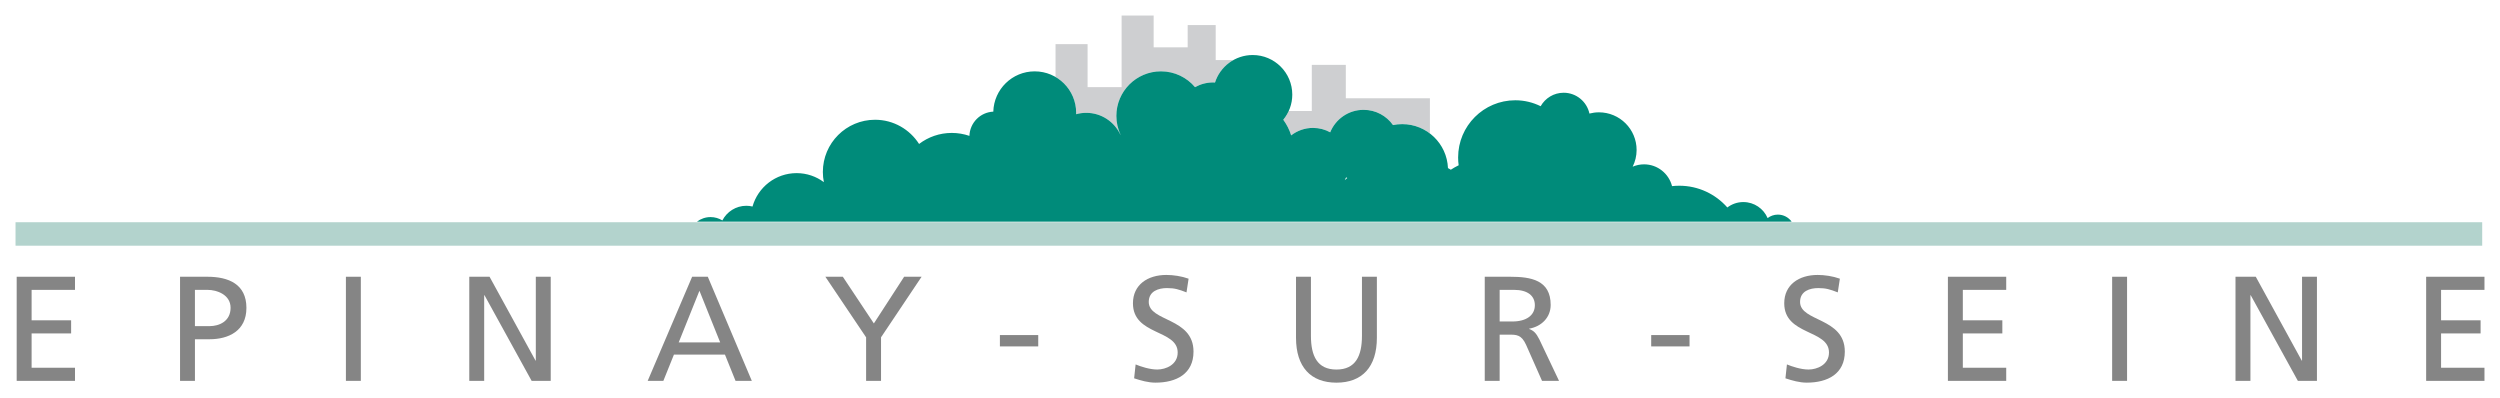<?xml version="1.0" encoding="UTF-8" standalone="no"?>
<!-- Created with Inkscape (http://www.inkscape.org/) -->

<svg
   xmlns:dc="http://purl.org/dc/elements/1.1/"
   xmlns:cc="http://creativecommons.org/ns#"
   xmlns:rdf="http://www.w3.org/1999/02/22-rdf-syntax-ns#"
   xmlns:svg="http://www.w3.org/2000/svg"
   xmlns="http://www.w3.org/2000/svg"
   xmlns:sodipodi="http://sodipodi.sourceforge.net/DTD/sodipodi-0.dtd"
   xmlns:inkscape="http://www.inkscape.org/namespaces/inkscape"
   width="161.004"
   height="25.644"
   id="svg4618"
   version="1.1"
   inkscape:version="0.48.1 "
   sodipodi:docname="Nouveau document 4">
  <defs
     id="defs4620">
    <clipPath
       id="clipPath3449"
       clipPathUnits="userSpaceOnUse">
      <path
         inkscape:connector-curvature="0"
         id="path3451"
         d="m 0.25,964.25 680.5,0 0,-964 -680.5,0 0,964 z" />
    </clipPath>
    <clipPath
       id="clipPath3455"
       clipPathUnits="userSpaceOnUse">
      <path
         inkscape:connector-curvature="0"
         id="path3457"
         d="m 0,963.779 680.315,0 0,-963.78 -680.315,0 0,963.78 z" />
    </clipPath>
    <clipPath
       id="clipPath3461"
       clipPathUnits="userSpaceOnUse">
      <path
         inkscape:connector-curvature="0"
         id="path3463"
         clip-rule="evenodd"
         d="m 512.354,229.206 145.976,0 0,-32.451 -145.976,0 0,32.451 z" />
    </clipPath>
    <clipPath
       id="clipPath3467"
       clipPathUnits="userSpaceOnUse">
      <path
         inkscape:connector-curvature="0"
         id="path3469"
         d="m 522.148,261.728 0,-57.311 127.204,0 0,57.311" />
    </clipPath>
  </defs>
  <sodipodi:namedview
     id="base"
     pagecolor="#ffffff"
     bordercolor="#666666"
     borderopacity="1.0"
     inkscape:pageopacity="0.0"
     inkscape:pageshadow="2"
     inkscape:zoom="7.9195959"
     inkscape:cx="68.884935"
     inkscape:cy="6.368704"
     inkscape:document-units="px"
     inkscape:current-layer="layer1"
     showgrid="false"
     fit-margin-top="1"
     fit-margin-left="1"
     fit-margin-right="1"
     fit-margin-bottom="1"
     inkscape:window-width="1920"
     inkscape:window-height="996"
     inkscape:window-x="-8"
     inkscape:window-y="-8"
     inkscape:window-maximized="1" />
  <g
     inkscape:label="Calque 1"
     inkscape:groupmode="layer"
     id="layer1"
     transform="translate(-342.355,-516.683)">
    <g
       id="g5613">
      <path
         id="path3473"
         style="fill:#cecfd1;fill-opacity:1;fill-rule:nonzero;stroke:none"
         d="m 424.998,524.396 c 0.221,0.302 0.396,0.64 0.509,1.006 0.39,-0.3 0.876,-0.481 1.407,-0.481 0.401,0 0.779,0.104 1.107,0.284 0.346,-0.849 1.177,-1.449 2.151,-1.449 0.782,0 1.474,0.389 1.893,0.981 0.193,-0.039 0.391,-0.059 0.594,-0.059 0.672,0 1.289,0.226 1.785,0.605 l 0,-2.271 -5.416,0 0,-2.152 -2.191,0 0,2.971 -1.488,0 c -0.092,0.205 -0.21,0.394 -0.351,0.565"
         inkscape:connector-curvature="0" />
      <path
         id="path3475"
         style="fill:#cecfd1;fill-opacity:1;fill-rule:nonzero;stroke:none"
         d="m 411.662,523.949 c 0,0.03 -0.004,0.06 -0.005,0.091 0.207,-0.058 0.426,-0.091 0.652,-0.091 0.978,0 1.819,0.58 2.204,1.414 0.002,-10e-4 0.004,-0.002 0.007,-0.004 -0.171,-0.367 -0.27,-0.776 -0.27,-1.209 0,-1.586 1.286,-2.871 2.873,-2.871 0.88,0 1.667,0.396 2.194,1.02 0.346,-0.194 0.744,-0.305 1.169,-0.305 0.04,0 0.079,0.004 0.117,0.005 0.198,-0.62 0.629,-1.134 1.188,-1.446 l -1.143,0 0,-2.254 -1.805,0 0,1.433 -2.191,0 0,-2.049 -2.064,0 0,4.611 -2.191,0 0,-2.768 -2.064,0 0,2.116 c 0.794,0.464 1.329,1.321 1.329,2.306"
         inkscape:connector-curvature="0" />
      <path
         id="path3477"
         style="fill:#008b7a;fill-opacity:1;fill-rule:nonzero;stroke:none"
         d="m 429.045,528.106 c 0.025,0.014 0.051,0.026 0.076,0.039 -0.054,0.048 -0.109,0.094 -0.161,0.142 0.031,-0.059 0.06,-0.119 0.085,-0.181 z m 28.696,2.854 c -0.199,-0.276 -0.522,-0.456 -0.887,-0.456 -0.25,0 -0.479,0.084 -0.662,0.224 -0.259,-0.606 -0.861,-1.032 -1.564,-1.032 -0.388,0 -0.743,0.13 -1.03,0.349 -0.756,-0.859 -1.861,-1.401 -3.098,-1.401 -0.156,0 -0.31,0.01 -0.463,0.026 -0.206,-0.805 -0.934,-1.403 -1.802,-1.403 -0.261,0 -0.507,0.055 -0.734,0.151 0.161,-0.324 0.254,-0.689 0.254,-1.075 0,-1.34 -1.086,-2.426 -2.428,-2.426 -0.211,0 -0.415,0.03 -0.61,0.08 -0.165,-0.766 -0.845,-1.341 -1.661,-1.341 -0.635,0 -1.189,0.35 -1.481,0.868 -0.492,-0.244 -1.046,-0.383 -1.634,-0.383 -2.033,0 -3.681,1.649 -3.681,3.681 0,0.171 0.011,0.34 0.035,0.505 -0.176,0.085 -0.344,0.181 -0.505,0.287 -0.061,-0.036 -0.122,-0.071 -0.184,-0.106 -0.065,-1.573 -1.359,-2.83 -2.947,-2.83 -0.203,0 -0.401,0.021 -0.593,0.06 -0.421,-0.594 -1.111,-0.981 -1.895,-0.981 -0.973,0 -1.804,0.599 -2.15,1.448 -0.328,-0.18 -0.705,-0.284 -1.107,-0.284 -0.531,0 -1.018,0.181 -1.407,0.482 -0.113,-0.367 -0.287,-0.704 -0.509,-1.008 0.362,-0.44 0.581,-1.004 0.581,-1.619 0,-1.407 -1.141,-2.549 -2.549,-2.549 -1.137,0 -2.1,0.745 -2.428,1.772 -0.04,-10e-4 -0.077,-0.006 -0.117,-0.006 -0.425,0 -0.823,0.111 -1.169,0.305 -0.526,-0.624 -1.314,-1.02 -2.194,-1.02 -1.586,0 -2.873,1.286 -2.873,2.873 0,0.432 0.099,0.841 0.27,1.209 -0.002,0 -0.006,0.002 -0.007,0.004 -0.385,-0.835 -1.226,-1.414 -2.204,-1.414 -0.226,0 -0.445,0.033 -0.652,0.09 0.001,-0.03 0.005,-0.06 0.005,-0.09 0,-1.475 -1.196,-2.671 -2.671,-2.671 -1.449,0 -2.625,1.155 -2.666,2.594 -0.84,0.039 -1.511,0.719 -1.538,1.561 -0.356,-0.122 -0.739,-0.19 -1.136,-0.19 -0.792,0 -1.521,0.265 -2.106,0.711 -0.598,-0.936 -1.643,-1.559 -2.835,-1.559 -1.857,0 -3.362,1.505 -3.362,3.362 0,0.225 0.022,0.444 0.065,0.656 -0.49,-0.364 -1.096,-0.581 -1.754,-0.581 -1.353,0 -2.49,0.91 -2.841,2.151 -0.128,-0.031 -0.259,-0.048 -0.396,-0.048 -0.674,0 -1.256,0.384 -1.546,0.944 -0.221,-0.136 -0.481,-0.216 -0.76,-0.216 -0.329,0 -0.632,0.111 -0.876,0.295 l 70.504,0"
         inkscape:connector-curvature="0" />
      <path
         id="path3479"
         style="fill:#b3d3cd;fill-opacity:1;fill-rule:nonzero;stroke:none"
         d="m 343.355,532.507 158.857,0 0,-1.512 -158.857,0 0,1.512 z"
         inkscape:connector-curvature="0" />
      <path
         id="path3481"
         style="fill:#858585;fill-opacity:1;fill-rule:nonzero;stroke:none"
         d="m 343.429,534.506 3.756,0 0,0.845 -2.795,0 0,1.96 2.545,0 0,0.845 -2.545,0 0,2.21 2.795,0 0,0.845 -3.756,0 0,-6.705"
         inkscape:connector-curvature="0" />
      <path
         id="path3483"
         style="fill:#858585;fill-opacity:1;fill-rule:nonzero;stroke:none"
         d="m 354.909,537.686 0.951,0 c 0.595,0 1.345,-0.299 1.345,-1.181 0,-0.846 -0.884,-1.154 -1.48,-1.154 l -0.816,0 0,2.335 z m -0.96,-3.18 1.758,0 c 1.374,0 2.518,0.48 2.518,2.007 0,1.49 -1.163,2.018 -2.374,2.018 l -0.941,0 0,2.68 -0.96,0 0,-6.705"
         inkscape:connector-curvature="0" />
      <path
         id="path3485"
         style="fill:#858585;fill-opacity:1;fill-rule:nonzero;stroke:none"
         d="m 364.632,541.211 0.961,0 0,-6.705 -0.961,0 0,6.705 z"
         inkscape:connector-curvature="0" />
      <path
         id="path3487"
         style="fill:#858585;fill-opacity:1;fill-rule:nonzero;stroke:none"
         d="m 372.577,534.506 1.306,0 2.96,5.399 0.019,0 0,-5.399 0.96,0 0,6.705 -1.229,0 -3.036,-5.515 -0.02,0 0,5.515 -0.96,0 0,-6.705"
         inkscape:connector-curvature="0" />
      <path
         id="path3489"
         style="fill:#858585;fill-opacity:1;fill-rule:nonzero;stroke:none"
         d="m 387.4,535.408 -1.335,3.325 2.67,0 -1.335,-3.325 z m -0.471,-0.902 1.009,0 2.835,6.705 -1.048,0 -0.682,-1.691 -3.286,0 -0.681,1.691 -1.009,0 2.862,-6.705"
         inkscape:connector-curvature="0" />
      <path
         id="path3491"
         style="fill:#858585;fill-opacity:1;fill-rule:nonzero;stroke:none"
         d="m 398.133,538.407 -2.623,-3.901 1.124,0 1.999,3.007 1.95,-3.007 1.124,0 -2.612,3.901 0,2.804 -0.961,0 0,-2.804"
         inkscape:connector-curvature="0" />
      <path
         id="path3493"
         style="fill:#858585;fill-opacity:1;fill-rule:nonzero;stroke:none"
         d="m 406.75,538.992 2.469,0 0,-0.73 -2.469,0 0,0.73 z"
         inkscape:connector-curvature="0" />
      <path
         id="path3495"
         style="fill:#858585;fill-opacity:1;fill-rule:nonzero;stroke:none"
         d="m 418.769,535.514 c -0.49,-0.191 -0.759,-0.278 -1.259,-0.278 -0.537,0 -1.173,0.191 -1.173,0.892 0,1.288 2.882,0.99 2.882,3.199 0,1.433 -1.105,1.999 -2.45,1.999 -0.47,0 -0.931,-0.134 -1.374,-0.279 l 0.096,-0.894 c 0.326,0.135 0.904,0.328 1.393,0.328 0.549,0 1.316,-0.307 1.316,-1.095 0,-1.5 -2.881,-1.086 -2.881,-3.17 0,-1.192 0.941,-1.826 2.151,-1.826 0.443,0 0.971,0.076 1.433,0.241 l -0.135,0.882"
         inkscape:connector-curvature="0" />
      <path
         id="path3497"
         style="fill:#858585;fill-opacity:1;fill-rule:nonzero;stroke:none"
         d="m 431.028,538.436 c 0,1.883 -0.951,2.891 -2.604,2.891 -1.653,0 -2.604,-1.009 -2.604,-2.891 l 0,-3.93 0.961,0 0,3.805 c 0,1.288 0.404,2.171 1.643,2.171 1.24,0 1.643,-0.884 1.643,-2.171 l 0,-3.805 0.961,0 0,3.93"
         inkscape:connector-curvature="0" />
      <path
         id="path3499"
         style="fill:#858585;fill-opacity:1;fill-rule:nonzero;stroke:none"
         d="m 438.934,537.387 0.818,0 c 0.911,0 1.45,-0.404 1.45,-1.048 0,-0.605 -0.461,-0.989 -1.345,-0.989 l -0.922,0 0,2.036 z m -0.96,-2.881 1.643,0 c 1.325,0 2.604,0.21 2.604,1.815 0,0.816 -0.606,1.394 -1.384,1.528 l 0,0.02 c 0.297,0.115 0.443,0.259 0.654,0.672 l 1.268,2.67 -1.095,0 -1.029,-2.325 c -0.297,-0.652 -0.615,-0.652 -1.124,-0.652 l -0.576,0 0,2.978 -0.96,0 0,-6.705"
         inkscape:connector-curvature="0" />
      <path
         id="path3501"
         style="fill:#858585;fill-opacity:1;fill-rule:nonzero;stroke:none"
         d="m 448.695,538.992 2.469,0 0,-0.73 -2.469,0 0,0.73 z"
         inkscape:connector-curvature="0" />
      <path
         id="path3503"
         style="fill:#858585;fill-opacity:1;fill-rule:nonzero;stroke:none"
         d="m 460.713,535.514 c -0.49,-0.191 -0.759,-0.278 -1.258,-0.278 -0.539,0 -1.173,0.191 -1.173,0.892 0,1.288 2.882,0.99 2.882,3.199 0,1.433 -1.105,1.999 -2.45,1.999 -0.471,0 -0.932,-0.134 -1.374,-0.279 l 0.096,-0.894 c 0.326,0.135 0.902,0.328 1.393,0.328 0.547,0 1.316,-0.307 1.316,-1.095 0,-1.5 -2.882,-1.086 -2.882,-3.17 0,-1.192 0.941,-1.826 2.152,-1.826 0.441,0 0.97,0.076 1.431,0.241 l -0.135,0.882"
         inkscape:connector-curvature="0" />
      <path
         id="path3505"
         style="fill:#858585;fill-opacity:1;fill-rule:nonzero;stroke:none"
         d="m 467.803,534.506 3.756,0 0,0.845 -2.795,0 0,1.96 2.545,0 0,0.845 -2.545,0 0,2.21 2.795,0 0,0.845 -3.756,0 0,-6.705"
         inkscape:connector-curvature="0" />
      <path
         id="path3507"
         style="fill:#858585;fill-opacity:1;fill-rule:nonzero;stroke:none"
         d="m 478.38,541.211 0.961,0 0,-6.705 -0.961,0 0,6.705 z"
         inkscape:connector-curvature="0" />
      <path
         id="path3509"
         style="fill:#858585;fill-opacity:1;fill-rule:nonzero;stroke:none"
         d="m 486.325,534.506 1.306,0 2.959,5.399 0.02,0 0,-5.399 0.96,0 0,6.705 -1.229,0 -3.036,-5.515 -0.019,0 0,5.515 -0.961,0 0,-6.705"
         inkscape:connector-curvature="0" />
      <path
         id="path3511"
         style="fill:#858585;fill-opacity:1;fill-rule:nonzero;stroke:none"
         d="m 498.603,534.506 3.756,0 0,0.845 -2.795,0 0,1.96 2.545,0 0,0.845 -2.545,0 0,2.21 2.795,0 0,0.845 -3.756,0 0,-6.705"
         inkscape:connector-curvature="0" />
    </g>
  </g>
</svg>
